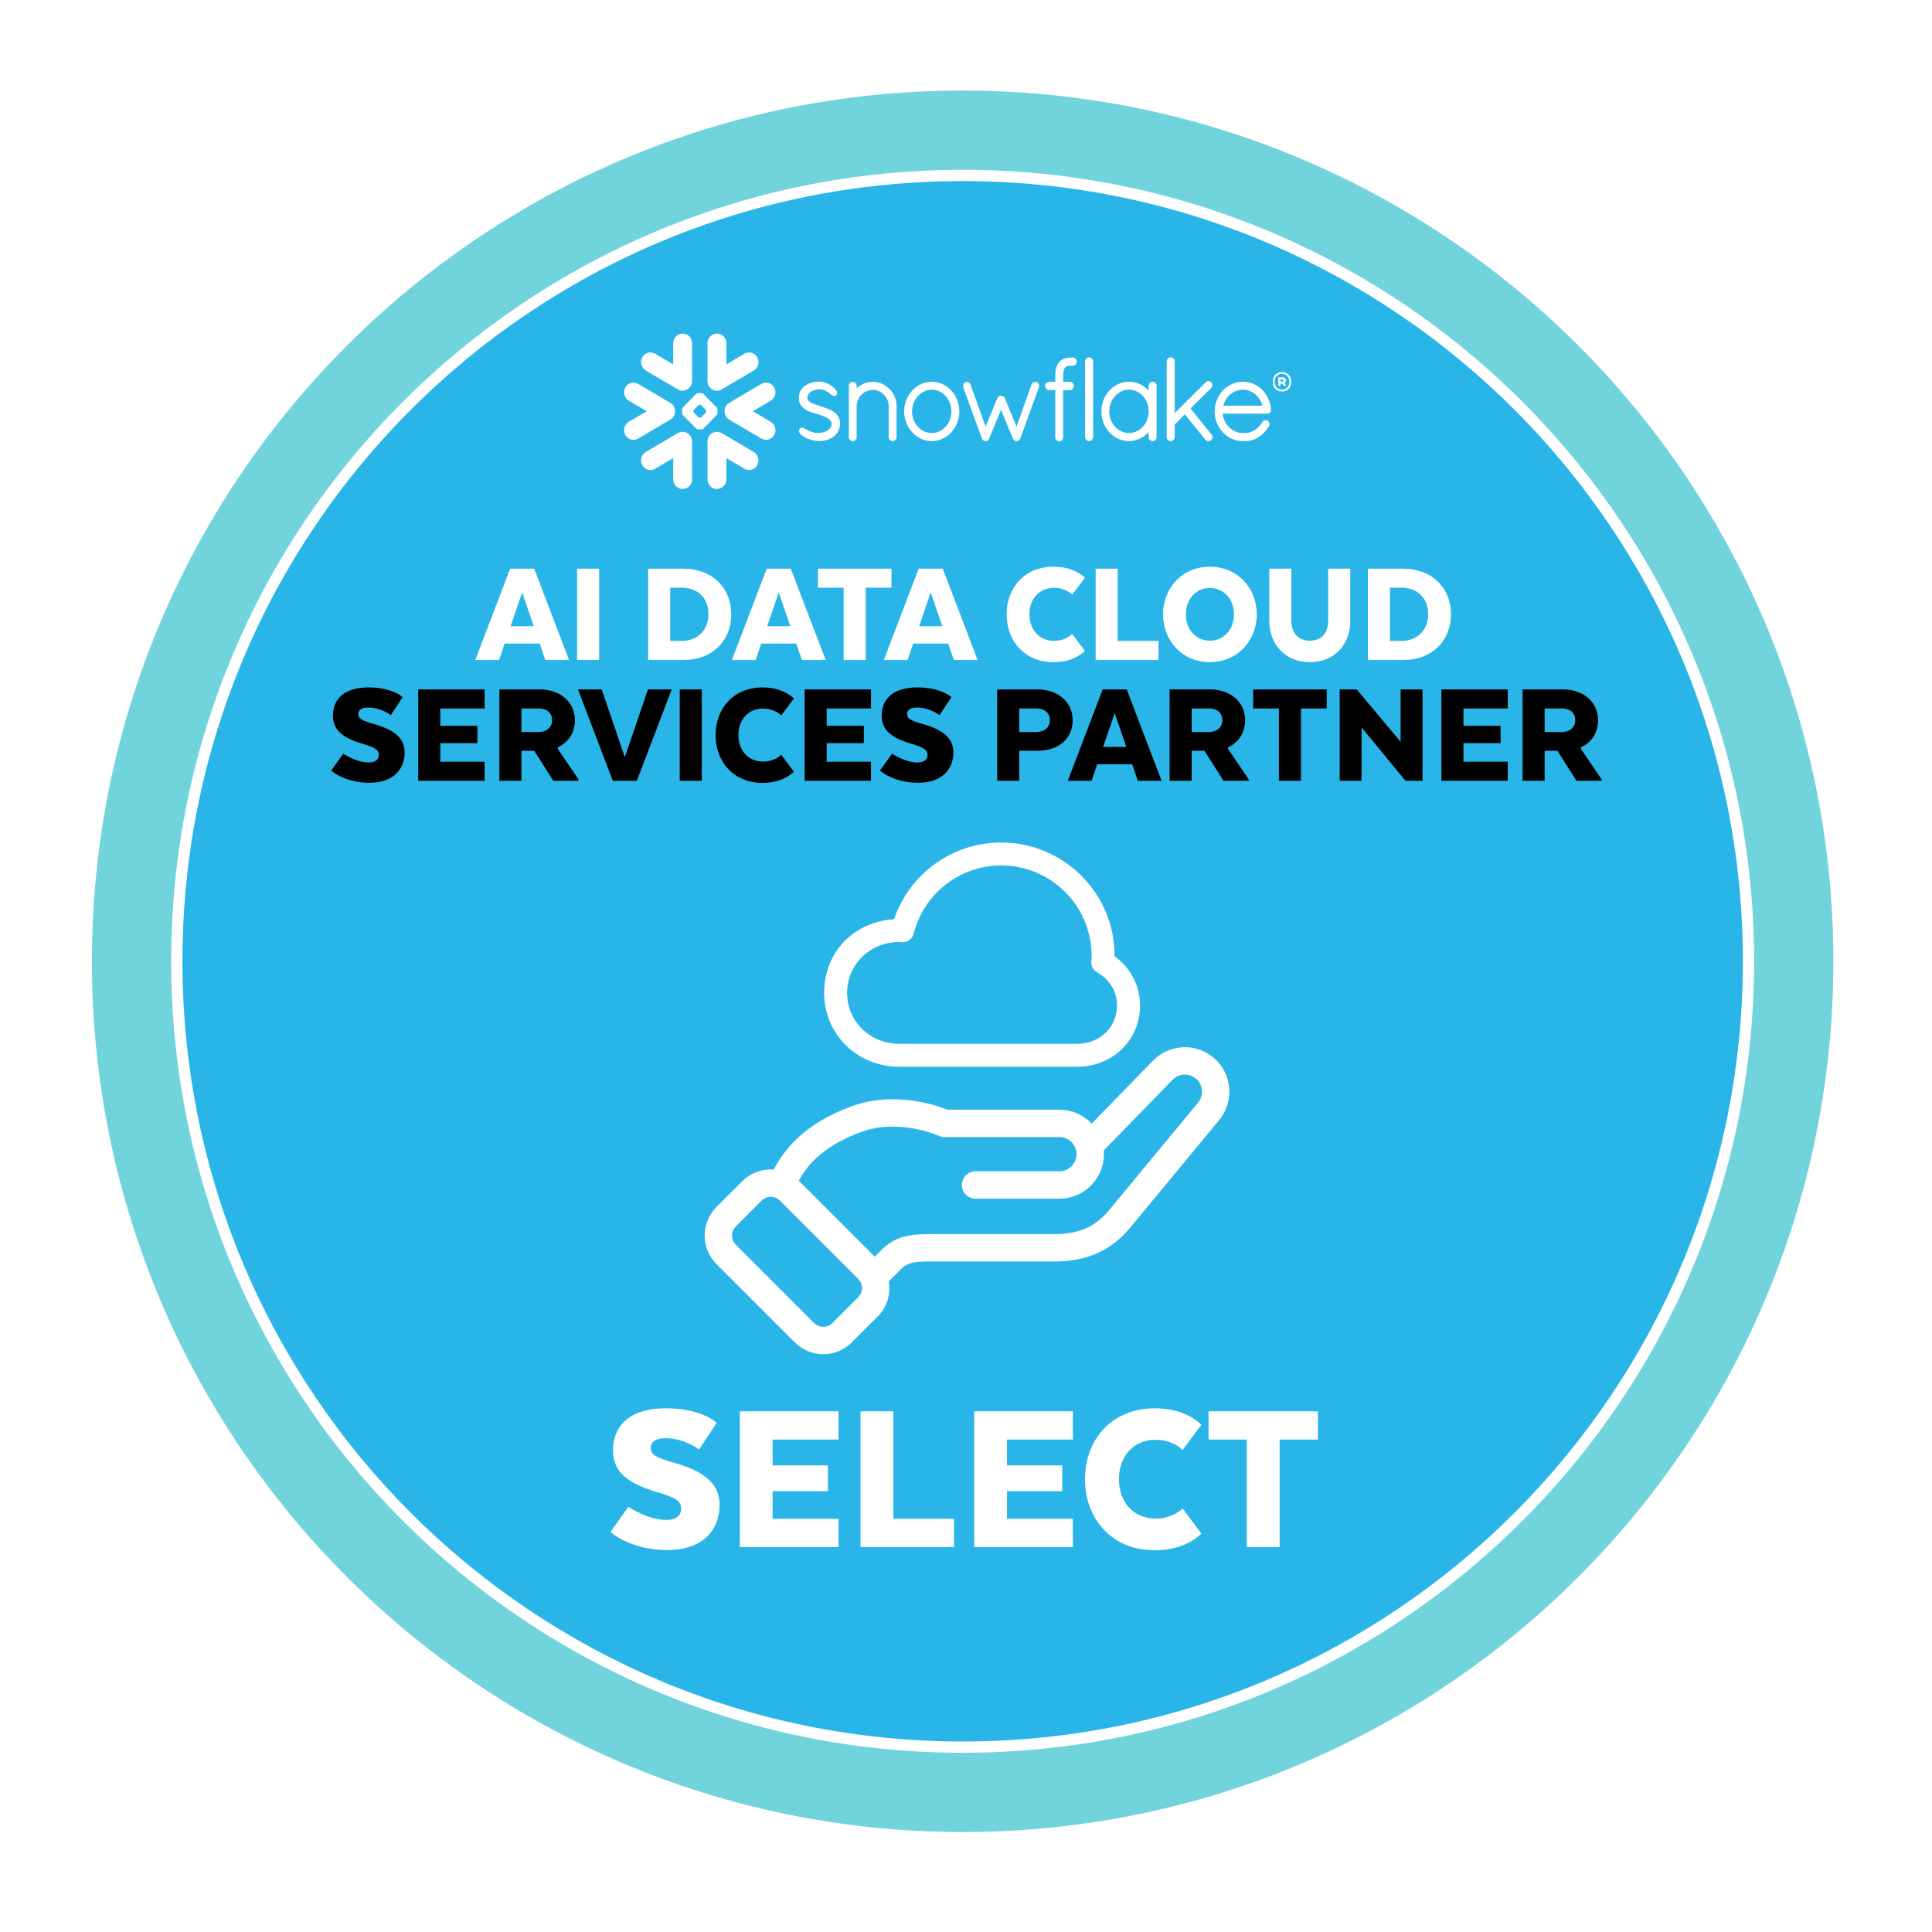 <svg xmlns="http://www.w3.org/2000/svg" xmlns:xlink="http://www.w3.org/1999/xlink" width="512" height="512" viewBox="0 0 512 512" fill="none"><g clip-path="url(#clip0_1622_6625)"><path d="M255.11 475C376.751 475 475.36 376.391 475.36 254.75C475.36 133.109 376.751 34.5 255.11 34.5C133.47 34.5 34.86 133.109 34.86 254.75C34.86 376.391 133.47 475 255.11 475Z" fill="#29B5E8"></path><rect opacity="0.3" x="479.467" y="111" width="376" height="445" transform="rotate(90 479.467 111)" fill="url(#pattern0_1622_6625)"></rect><path d="M255.111 463.55C370.428 463.55 463.911 370.067 463.911 254.75C463.911 139.433 370.428 45.95 255.111 45.95C139.793 45.95 46.31 139.433 46.31 254.75C46.31 370.067 139.793 463.55 255.111 463.55Z" stroke="white" stroke-width="4.07" stroke-miterlimit="10"></path><path d="M255.11 475C376.751 475 475.36 376.391 475.36 254.75C475.36 133.109 376.751 34.5 255.11 34.5C133.47 34.5 34.86 133.109 34.86 254.75C34.86 376.391 133.47 475 255.11 475Z" stroke="#71D3DC" stroke-width="21" stroke-miterlimit="10"></path><path fill-rule="evenodd" clip-rule="evenodd" d="M274.756 101.281L274.751 101.278C274.751 101.278 274.748 101.276 274.745 101.276C274.625 101.222 274.493 101.194 274.367 101.194C274.162 101.196 273.965 101.258 273.794 101.368C273.619 101.481 273.471 101.646 273.386 101.852V101.857L269.385 113.044L266.302 105.546L266.297 105.542C266.21 105.333 266.055 105.171 265.879 105.058C265.701 104.945 265.496 104.883 265.279 104.883C265.07 104.883 264.874 104.95 264.701 105.06C264.531 105.172 264.378 105.333 264.291 105.542L264.289 105.546L261.2 113.049L257.177 101.867H257.174C257.104 101.651 256.961 101.482 256.791 101.371C256.618 101.258 256.416 101.196 256.208 101.194C256.075 101.194 255.941 101.222 255.814 101.276H255.808L255.803 101.281C255.428 101.459 255.199 101.842 255.197 102.26C255.197 102.391 255.223 102.522 255.272 102.651H255.271L260.219 116.224V116.229C260.258 116.33 260.312 116.43 260.392 116.528C260.45 116.599 260.535 116.658 260.623 116.707C260.639 116.723 260.665 116.746 260.703 116.771C260.744 116.797 260.797 116.815 260.852 116.825C260.94 116.854 261.057 116.898 261.214 116.898C261.414 116.898 261.6 116.825 261.766 116.715C261.922 116.609 262.061 116.45 262.138 116.244L262.151 116.234L265.279 108.593L268.413 116.203H268.416C268.488 116.406 268.615 116.565 268.762 116.677C268.917 116.797 269.092 116.871 269.276 116.898H269.408C269.533 116.898 269.654 116.874 269.757 116.833C269.864 116.79 269.951 116.735 270.022 116.679C270.191 116.548 270.321 116.368 270.401 116.168V116.164L275.317 102.651C275.365 102.522 275.391 102.392 275.391 102.261C275.389 101.847 275.15 101.453 274.756 101.281V101.281ZM252.138 109.03C252.138 107.436 251.539 105.992 250.586 104.95C249.628 103.906 248.33 103.268 246.92 103.268C245.511 103.268 244.21 103.906 243.254 104.95C242.299 105.992 241.7 107.436 241.7 109.03C241.7 110.622 242.299 112.053 243.254 113.088C244.21 114.128 245.511 114.756 246.92 114.756C248.33 114.756 249.632 114.128 250.586 113.088C251.539 112.053 252.138 110.622 252.138 109.03V109.03ZM252.11 103.497C253.434 104.93 254.238 106.897 254.241 109.03C254.238 111.162 253.434 113.128 252.11 114.561C250.797 115.993 248.963 116.898 246.924 116.898C244.9 116.898 243.063 115.993 241.745 114.561C240.425 113.128 239.608 111.162 239.608 109.03C239.608 106.897 240.425 104.93 241.745 103.497C243.063 102.066 244.9 101.161 246.924 101.161C248.963 101.161 250.797 102.066 252.11 103.497V103.497ZM231.278 101.189C229.637 101.189 228.14 101.842 227.022 102.885V102.261C227.02 101.975 226.916 101.708 226.733 101.512C226.556 101.319 226.293 101.189 226.004 101.189C225.706 101.189 225.437 101.312 225.25 101.51C225.066 101.705 224.955 101.975 224.955 102.261V116.151L224.998 116.195L225 116.201C225.011 116.247 225.04 116.298 225.071 116.347C225.213 116.604 225.447 116.799 225.737 116.885L225.779 116.898H226.004C226.155 116.898 226.307 116.866 226.451 116.797C226.572 116.738 226.684 116.643 226.774 116.522L226.777 116.523C226.788 116.512 226.791 116.497 226.804 116.486C226.809 116.484 226.813 116.479 226.817 116.474C226.873 116.401 226.919 116.325 226.948 116.255C226.979 116.172 226.998 116.093 227.012 116.032L227.022 115.993V107.654C227.052 106.461 227.533 105.382 228.303 104.598C229.069 103.814 230.118 103.33 231.278 103.33C232.457 103.33 233.509 103.814 234.272 104.598C235.037 105.379 235.502 106.456 235.502 107.642V115.831C235.502 116.131 235.627 116.407 235.816 116.597C236.01 116.787 236.274 116.898 236.55 116.898C236.83 116.898 237.093 116.787 237.285 116.597C237.48 116.407 237.599 116.131 237.599 115.831V107.642C237.599 104.107 234.773 101.194 231.278 101.189V101.189ZM334.54 107.511C333.944 105.042 331.822 103.282 329.4 103.287C326.917 103.287 324.823 105.009 324.175 107.511H334.54ZM336.836 108.523V108.629C336.836 108.925 336.706 109.192 336.509 109.367C336.314 109.544 336.059 109.635 335.785 109.639H324.029C324.328 112.57 326.619 114.733 329.353 114.756H330.047C330.952 114.759 331.833 114.44 332.608 113.912C333.385 113.388 334.057 112.657 334.529 111.851C334.627 111.679 334.766 111.549 334.918 111.468C335.074 111.382 335.24 111.342 335.408 111.342C335.594 111.342 335.778 111.391 335.94 111.491L335.952 111.496L335.964 111.506C336.259 111.727 336.443 112.064 336.443 112.434C336.443 112.622 336.395 112.814 336.294 112.987L336.291 112.994L336.288 112.997C335.631 114.064 334.735 115.038 333.672 115.743C332.607 116.45 331.372 116.898 330.047 116.898H329.342C327.279 116.884 325.414 115.993 324.07 114.569C322.729 113.151 321.903 111.201 321.903 109.059C321.903 106.881 322.736 104.904 324.088 103.474C325.44 102.045 327.319 101.161 329.4 101.161C331.386 101.161 333.17 101.968 334.492 103.289C335.814 104.61 336.677 106.444 336.831 108.508L336.836 108.523ZM288.614 94.697C288.328 94.697 288.065 94.82 287.876 95.013C287.687 95.205 287.567 95.475 287.567 95.767V115.831C287.567 116.124 287.687 116.393 287.876 116.583C288.065 116.772 288.328 116.898 288.614 116.898C289.209 116.898 289.689 116.42 289.692 115.831V95.767C289.689 95.177 289.209 94.697 288.614 94.697V94.697ZM220.108 108.647C219.262 108.239 218.303 107.939 217.345 107.614C216.464 107.31 215.57 107.051 214.932 106.711C214.612 106.536 214.362 106.351 214.2 106.143C214.035 105.935 213.955 105.724 213.95 105.436C213.952 105.042 214.064 104.724 214.253 104.443C214.54 104.022 215.02 103.695 215.546 103.484C216.065 103.271 216.627 103.171 217.029 103.171C218.218 103.173 218.969 103.577 219.546 103.996C219.831 104.207 220.071 104.421 220.299 104.598C220.416 104.69 220.525 104.773 220.651 104.835C220.771 104.896 220.912 104.945 221.066 104.945C221.164 104.945 221.261 104.927 221.351 104.888C221.445 104.849 221.527 104.793 221.606 104.724C221.683 104.651 221.748 104.562 221.795 104.464C221.836 104.362 221.856 104.258 221.856 104.155C221.856 103.965 221.796 103.787 221.711 103.619C221.553 103.325 221.309 103.044 220.999 102.762C220.537 102.343 219.929 101.944 219.273 101.643C218.617 101.342 217.912 101.137 217.241 101.137C215.685 101.137 214.386 101.497 213.442 102.16C212.951 102.507 212.518 102.886 212.212 103.41C211.901 103.935 211.729 104.584 211.706 105.426C211.704 105.464 211.704 105.502 211.704 105.539C211.701 106.357 211.959 107.032 212.364 107.56C212.98 108.356 213.893 108.832 214.788 109.169C215.682 109.506 216.576 109.708 217.14 109.901C217.934 110.171 218.778 110.463 219.393 110.851C219.7 111.049 219.948 111.262 220.116 111.496C220.279 111.737 220.372 111.985 220.376 112.3V112.323C220.374 112.778 220.243 113.134 220.026 113.44C219.7 113.895 219.156 114.229 218.58 114.44C218.005 114.646 217.407 114.733 217.023 114.733C215.666 114.733 214.758 114.399 214.099 114.064C213.769 113.895 213.502 113.728 213.26 113.588C213.14 113.52 213.028 113.458 212.909 113.409C212.794 113.36 212.671 113.329 212.531 113.329C212.446 113.329 212.353 113.344 212.268 113.378C212.182 113.416 212.103 113.468 212.038 113.532C211.946 113.622 211.866 113.723 211.81 113.84C211.756 113.956 211.729 114.078 211.729 114.206C211.729 114.416 211.805 114.607 211.914 114.781C212.086 115.031 212.337 115.255 212.651 115.479C212.975 115.7 213.361 115.918 213.806 116.133C214.793 116.609 216.058 116.858 217.02 116.874H217.023C218.517 116.874 219.808 116.522 220.896 115.704V115.702H220.898C221.961 114.884 222.623 113.668 222.623 112.295C222.623 111.54 222.45 110.9 222.147 110.377C221.691 109.583 220.949 109.059 220.108 108.647V108.647ZM304.412 109.03C304.412 107.421 303.818 105.979 302.868 104.939C301.919 103.901 300.617 103.271 299.193 103.268C297.78 103.268 296.483 103.901 295.524 104.939C294.573 105.979 293.971 107.421 293.971 109.03C293.971 110.637 294.573 112.069 295.524 113.102C296.478 114.134 297.78 114.756 299.193 114.756C300.62 114.756 301.923 114.134 302.871 113.105C303.818 112.069 304.412 110.639 304.412 109.03V109.03ZM306.193 101.459C306.387 101.651 306.507 101.928 306.507 102.227V115.831C306.507 116.124 306.384 116.393 306.2 116.583C306.01 116.772 305.749 116.898 305.461 116.898C305.173 116.898 304.909 116.772 304.723 116.583C304.534 116.393 304.412 116.124 304.412 115.831V114.504C303.093 115.959 301.242 116.898 299.193 116.898C297.154 116.898 295.318 116.003 294.003 114.569C292.683 113.142 291.876 111.177 291.876 109.03C291.876 106.883 292.683 104.916 294.003 103.487C295.318 102.055 297.154 101.161 299.193 101.161C301.24 101.161 303.093 102.073 304.412 103.521V102.227C304.412 101.928 304.532 101.651 304.726 101.459C304.92 101.271 305.181 101.161 305.461 101.161C305.738 101.161 306.003 101.271 306.193 101.459V101.459ZM320.984 102.839C321.192 102.628 321.305 102.348 321.305 102.07C321.305 101.796 321.192 101.523 320.982 101.325H320.984C320.982 101.319 320.977 101.319 320.977 101.319C320.975 101.314 320.972 101.312 320.972 101.312H320.969C320.767 101.109 320.508 100.998 320.24 100.998C319.969 100.998 319.705 101.113 319.503 101.319L311.313 109.474V95.767C311.313 95.177 310.829 94.697 310.235 94.697C309.948 94.697 309.685 94.82 309.498 95.013C309.312 95.205 309.187 95.475 309.187 95.767V115.831C309.187 116.124 309.312 116.393 309.498 116.583C309.685 116.772 309.948 116.898 310.235 116.898C310.829 116.898 311.313 116.42 311.313 115.831V112.521L313.98 109.799L319.417 116.501C319.519 116.655 319.659 116.761 319.796 116.816C319.953 116.877 320.106 116.898 320.242 116.898C320.429 116.898 320.694 116.858 320.926 116.671L320.939 116.663L320.953 116.648C321.171 116.429 321.294 116.137 321.294 115.84C321.294 115.589 321.203 115.334 321.035 115.129V115.126L315.5 108.252L320.979 102.839H320.984ZM284.292 94.745H284.058C284.028 94.745 283.997 94.748 283.966 94.749C283.937 94.748 283.906 94.745 283.876 94.745C283.272 94.745 282.686 94.815 282.138 95.002C281.598 95.185 281.1 95.488 280.714 95.948L280.712 95.946L280.711 95.948V95.949C280.312 96.403 280.049 96.944 279.889 97.56C279.729 98.178 279.663 98.875 279.657 99.667V101.201H278.002C277.427 101.204 276.97 101.674 276.97 102.242C276.967 102.548 277.084 102.829 277.273 103.032C277.463 103.232 277.724 103.363 278.014 103.379H279.657V115.858L279.655 115.887C279.655 116.18 279.775 116.45 279.969 116.643C280.161 116.833 280.43 116.946 280.723 116.946C281.281 116.942 281.739 116.478 281.74 115.887V103.379H283.52C283.807 103.363 284.071 103.24 284.26 103.042C284.454 102.844 284.573 102.566 284.573 102.265V102.224C284.566 101.662 284.106 101.201 283.531 101.201H281.74V99.674C281.752 98.998 281.821 98.492 281.92 98.124C282.016 97.754 282.147 97.522 282.266 97.378C282.381 97.25 282.532 97.144 282.777 97.059C283.024 96.977 283.365 96.925 283.826 96.925H283.881C283.908 96.925 283.937 96.92 283.962 96.92C283.995 96.92 284.025 96.925 284.058 96.925H284.193H284.292C284.883 96.925 285.359 96.437 285.359 95.835C285.359 95.233 284.883 94.745 284.292 94.745V94.745ZM178.787 109.738C178.872 109.465 178.908 109.183 178.901 108.905C178.891 108.704 178.866 108.503 178.81 108.302C178.642 107.676 178.243 107.118 177.645 106.766L169.145 101.752C167.946 101.047 166.416 101.466 165.727 102.69C165.032 103.912 165.442 105.473 166.642 106.181L171.392 108.987L166.642 111.786C165.442 112.494 165.033 114.055 165.727 115.283C166.416 116.504 167.946 116.921 169.145 116.216L177.645 111.198C178.219 110.861 178.608 110.332 178.787 109.738V109.738ZM181.094 114.437C180.606 114.394 180.098 114.499 179.641 114.771L171.135 119.782C169.939 120.489 169.53 122.058 170.22 123.282C170.914 124.503 172.442 124.924 173.637 124.213L178.403 121.405V127.017C178.403 128.431 179.523 129.576 180.908 129.576C182.287 129.576 183.41 128.431 183.41 127.017V116.985C183.41 115.638 182.388 114.532 181.094 114.437V114.437ZM189.805 103.534C190.292 103.575 190.798 103.469 191.255 103.2L199.759 98.185C200.958 97.477 201.364 95.915 200.675 94.687C199.985 93.465 198.455 93.046 197.259 93.753L192.496 96.564V90.951C192.496 89.541 191.377 88.395 189.991 88.395C188.605 88.395 187.489 89.541 187.489 90.951V100.983C187.489 102.328 188.508 103.436 189.805 103.534V103.534ZM171.135 98.185L179.641 103.2C180.098 103.469 180.606 103.575 181.094 103.534C182.388 103.436 183.41 102.328 183.41 100.983V90.951C183.41 89.541 182.287 88.395 180.908 88.395C179.523 88.395 178.403 89.541 178.403 90.951V96.564L173.637 93.753C172.442 93.046 170.914 93.465 170.22 94.687C169.53 95.915 169.939 97.477 171.135 98.185V98.185ZM187.12 108.966C187.12 108.82 187.034 108.617 186.933 108.509L185.909 107.469C185.809 107.366 185.61 107.28 185.467 107.28H185.427C185.285 107.28 185.086 107.366 184.987 107.469L183.963 108.509C183.861 108.617 183.782 108.82 183.782 108.966V109.007C183.782 109.151 183.861 109.352 183.963 109.457L184.987 110.501C185.088 110.604 185.285 110.689 185.427 110.689H185.467C185.61 110.689 185.809 110.604 185.909 110.501L186.933 109.457C187.034 109.352 187.12 109.151 187.12 109.007V108.966ZM189.946 109.967L186.411 113.574C186.31 113.681 186.114 113.767 185.967 113.767H185.711H185.188H184.927C184.785 113.767 184.586 113.681 184.484 113.574L180.95 109.967C180.849 109.866 180.767 109.661 180.767 109.518V109.251V108.717V108.454C180.767 108.306 180.849 108.102 180.95 107.999L184.484 104.392C184.586 104.286 184.785 104.202 184.927 104.202H185.188H185.711H185.967C186.111 104.202 186.31 104.286 186.411 104.392L189.946 107.999C190.047 108.102 190.129 108.306 190.129 108.454V108.717V109.251V109.518C190.129 109.661 190.047 109.866 189.946 109.967V109.967ZM199.759 119.782L191.255 114.771C190.798 114.499 190.292 114.394 189.805 114.437C188.508 114.532 187.489 115.638 187.489 116.985V127.017C187.489 128.431 188.605 129.576 189.991 129.576C191.377 129.576 192.496 128.431 192.496 127.017V121.405L197.259 124.213C198.455 124.924 199.985 124.503 200.675 123.282C201.364 122.058 200.958 120.489 199.759 119.782V119.782ZM204.256 106.181L199.506 108.987L204.256 111.786C205.456 112.494 205.866 114.055 205.172 115.283C204.48 116.504 202.949 116.921 201.754 116.216L193.248 111.198C192.68 110.861 192.286 110.332 192.112 109.738C192.029 109.465 191.99 109.183 192 108.905C192.005 108.704 192.033 108.503 192.088 108.302C192.258 107.676 192.657 107.118 193.248 106.766L201.754 101.752C202.949 101.047 204.48 101.466 205.172 102.69C205.866 103.912 205.456 105.473 204.256 106.181V106.181ZM342.192 101.175C342.192 102.582 341.27 103.756 339.731 103.756C338.202 103.756 337.291 102.571 337.291 101.175C337.291 99.769 338.202 98.594 339.731 98.594C341.27 98.594 342.192 99.769 342.192 101.175ZM341.704 101.175C341.704 99.979 340.923 99.071 339.731 99.071C338.56 99.071 337.779 99.935 337.779 101.175C337.779 102.361 338.56 103.28 339.731 103.28C340.923 103.28 341.704 102.372 341.704 101.175ZM338.766 100.012H339.817C340.392 100.012 340.771 100.334 340.771 100.832C340.771 101.142 340.62 101.375 340.392 101.519L340.804 102.128V102.25H340.208L339.806 101.663H339.34V102.25H338.766V100.012ZM339.806 100.555H339.34V101.142H339.806C340.023 101.142 340.164 101.043 340.164 100.854C340.164 100.655 340.034 100.555 339.806 100.555Z" fill="white"></path><path d="M141.566 150.703L150.805 174.91H144.511L143.018 170.553H133.739L132.246 174.91H125.952L135.191 150.703H141.566ZM138.378 156.996L135.312 165.953H141.445L138.378 156.996ZM158.779 150.703V174.91H152.929V150.703H158.779ZM193.791 162.806C193.791 169.746 188.869 174.91 181.082 174.91H171.762V150.703H181.082C188.869 150.703 193.791 155.867 193.791 162.806ZM180.639 155.746H177.613V169.867H180.639C184.552 169.867 187.739 167.244 187.739 162.806C187.739 158.126 184.552 155.746 180.639 155.746ZM209.57 150.703L218.809 174.91H212.515L211.022 170.553H201.743L200.25 174.91H193.956L203.195 150.703H209.57ZM206.383 156.996L203.316 165.953H209.449L206.383 156.996ZM216.76 155.746V150.703H236.247V155.746H229.428V174.91H223.578V155.746H216.76ZM249.837 150.703L259.076 174.91H252.782L251.289 170.553H242.01L240.517 174.91H234.223L243.462 150.703H249.837ZM246.649 156.996L243.583 165.953H249.716L246.649 156.996ZM284.153 168.011L287.502 172.489C287.502 172.489 284.919 175.475 279.231 175.475C271.404 175.475 266.764 169.746 266.764 162.806C266.764 155.867 271.404 150.178 279.231 150.178C284.919 150.178 287.502 153.123 287.502 153.123L284.153 157.602C284.153 157.602 282.539 155.786 279.311 155.786C275.519 155.786 272.816 158.61 272.816 162.806C272.816 167.002 275.519 169.826 279.311 169.826C282.539 169.826 284.153 168.011 284.153 168.011ZM307.019 174.91H290.356V150.703H296.206V169.867H307.019V174.91ZM320.598 175.475C313.295 175.475 308.212 169.746 308.212 162.806C308.212 155.867 313.295 150.178 320.598 150.178C327.981 150.178 333.065 155.867 333.065 162.806C333.065 169.746 327.981 175.475 320.598 175.475ZM320.598 169.786C324.189 169.786 327.013 167.002 327.013 162.806C327.013 158.61 324.189 155.826 320.598 155.826C317.088 155.826 314.264 158.61 314.264 162.806C314.264 167.002 317.088 169.786 320.598 169.786ZM347.1 175.475C340.564 175.475 336.368 170.714 336.368 164.46V150.703H342.218V164.46C342.218 167.486 343.832 169.786 347.1 169.786C350.489 169.786 351.982 167.486 351.982 164.46V150.703H357.832V164.46C357.832 170.714 353.797 175.475 347.1 175.475ZM384.526 162.806C384.526 169.746 379.604 174.91 371.817 174.91H362.498V150.703H371.817C379.604 150.703 384.526 155.867 384.526 162.806ZM371.374 155.746H368.348V169.867H371.374C375.287 169.867 378.474 167.244 378.474 162.806C378.474 158.126 375.287 155.746 371.374 155.746Z" fill="white"></path><path d="M87.785 204.207L90.972 199.728C90.972 199.728 94.442 202.068 97.71 202.068C99.525 202.068 100.373 201.262 100.373 200.051C100.373 198.8 99.606 198.155 96.217 197.146C91.134 195.654 88.229 193.677 88.229 189.682C88.229 185.285 91.214 182.178 97.589 182.178C104.165 182.178 106.707 184.76 106.707 184.76L103.56 189.521C103.56 189.521 101.018 187.504 97.589 187.504C95.612 187.504 94.966 188.27 94.966 189.279C94.966 190.489 96.016 190.973 98.799 191.78C104.165 193.273 107.232 195.371 107.232 199.406C107.232 203.803 104.286 207.434 97.912 207.434C91.214 207.434 87.785 204.207 87.785 204.207ZM126.525 192.345V196.945H116.681V201.867H128.421V206.91H110.83V182.703H128.421V187.746H116.681V192.345H126.525ZM132.343 182.703H143.034C148.562 182.703 152.354 186.132 152.354 190.852C152.354 194.201 150.619 196.743 147.836 198.034V198.478L153.282 206.506V206.91H146.625L141.582 198.962H138.193V206.91H132.343V182.703ZM146.302 190.852C146.302 188.754 144.769 187.746 142.631 187.746H138.193V193.999H142.671C144.729 193.999 146.302 192.91 146.302 190.852ZM162.397 206.91L153.158 182.703H159.452L165.584 200.656L171.717 182.703H178.011L168.771 206.91H162.397ZM185.985 182.703V206.91H180.135V182.703H185.985ZM207.027 200.011L210.376 204.489C210.376 204.489 207.794 207.475 202.105 207.475C194.278 207.475 189.639 201.746 189.639 194.806C189.639 187.867 194.278 182.178 202.105 182.178C207.794 182.178 210.376 185.123 210.376 185.123L207.027 189.602C207.027 189.602 205.414 187.786 202.186 187.786C198.394 187.786 195.69 190.61 195.69 194.806C195.69 199.002 198.394 201.826 202.186 201.826C205.414 201.826 207.027 200.011 207.027 200.011ZM228.925 192.345V196.945H219.081V201.867H230.822V206.91H213.231V182.703H230.822V187.746H219.081V192.345H228.925ZM233.21 204.207L236.397 199.728C236.397 199.728 239.867 202.068 243.135 202.068C244.951 202.068 245.798 201.262 245.798 200.051C245.798 198.8 245.031 198.155 241.642 197.146C236.559 195.654 233.654 193.677 233.654 189.682C233.654 185.285 236.639 182.178 243.014 182.178C249.59 182.178 252.132 184.76 252.132 184.76L248.985 189.521C248.985 189.521 246.443 187.504 243.014 187.504C241.037 187.504 240.392 188.27 240.392 189.279C240.392 190.489 241.441 190.973 244.224 191.78C249.59 193.273 252.657 195.371 252.657 199.406C252.657 203.803 249.711 207.434 243.337 207.434C236.639 207.434 233.21 204.207 233.21 204.207ZM274.945 182.703C280.473 182.703 284.265 186.132 284.265 190.852C284.265 195.815 280.513 198.962 274.945 198.962H270.104V206.91H264.254V182.703H274.945ZM278.213 190.852C278.213 188.754 276.68 187.746 274.542 187.746H270.104V193.999H274.582C276.64 193.999 278.213 192.91 278.213 190.852ZM298.594 182.703L307.833 206.91H301.539L300.047 202.553H290.767L289.274 206.91H282.98L292.22 182.703H298.594ZM295.407 188.996L292.341 197.953H298.473L295.407 188.996ZM309.958 182.703H320.649C326.177 182.703 329.969 186.132 329.969 190.852C329.969 194.201 328.234 196.743 325.45 198.034V198.478L330.897 206.506V206.91H324.24L319.197 198.962H315.808V206.91H309.958V182.703ZM323.917 190.852C323.917 188.754 322.384 187.746 320.246 187.746H315.808V193.999H320.286C322.344 193.999 323.917 192.91 323.917 190.852ZM332.103 187.746V182.703H351.59V187.746H344.772V206.91H338.921V187.746H332.103ZM376.979 182.703V206.91H372.461L360.841 192.789V206.91H355.031V182.703H359.55L371.169 196.581V182.703H376.979ZM397.675 192.345V196.945H387.831V201.867H399.571V206.91H381.981V182.703H399.571V187.746H387.831V192.345H397.675ZM403.493 182.703H414.185C419.712 182.703 423.505 186.132 423.505 190.852C423.505 194.201 421.77 196.743 418.986 198.034V198.478L424.433 206.506V206.91H417.776L412.732 198.962H409.343V206.91H403.493V182.703ZM417.453 190.852C417.453 188.754 415.92 187.746 413.781 187.746H409.343V193.999H413.822C415.879 193.999 417.453 192.91 417.453 190.852Z" fill="black"></path><path d="M161.784 405.98L166.524 399.32C166.524 399.32 171.684 402.8 176.544 402.8C179.244 402.8 180.504 401.6 180.504 399.8C180.504 397.94 179.364 396.98 174.324 395.48C166.764 393.26 162.444 390.32 162.444 384.38C162.444 377.84 166.884 373.22 176.364 373.22C186.144 373.22 189.924 377.06 189.924 377.06L185.244 384.14C185.244 384.14 181.464 381.14 176.364 381.14C173.424 381.14 172.464 382.28 172.464 383.78C172.464 385.58 174.024 386.3 178.164 387.5C186.144 389.72 190.704 392.84 190.704 398.84C190.704 405.38 186.324 410.78 176.844 410.78C166.884 410.78 161.784 405.98 161.784 405.98ZM219.396 388.34V395.18H204.756V402.5H222.216V410H196.056V374H222.216V381.5H204.756V388.34H219.396ZM252.828 410H228.048V374H236.748V402.5H252.828V410ZM281.505 388.34V395.18H266.865V402.5H284.325V410H258.165V374H284.325V381.5H266.865V388.34H281.505ZM313.393 399.74L318.373 406.4C318.373 406.4 314.533 410.84 306.073 410.84C294.433 410.84 287.533 402.32 287.533 392C287.533 381.68 294.433 373.22 306.073 373.22C314.533 373.22 318.373 377.6 318.373 377.6L313.393 384.26C313.393 384.26 310.993 381.56 306.193 381.56C300.553 381.56 296.533 385.76 296.533 392C296.533 398.24 300.553 402.44 306.193 402.44C310.993 402.44 313.393 399.74 313.393 399.74ZM320.278 381.5V374H349.258V381.5H339.118V410H330.418V381.5H320.278Z" fill="white"></path><path d="M230.775 337.752L207.625 313.333L218.407 306.356L239.655 303.185L282.468 307.942L278.345 318.09L261.22 329.824L241.241 331.41L230.775 337.752Z" fill="#29B5E8"></path><path d="M288.96 303.316L307.834 283.948C310.796 280.55 315.965 280.202 319.362 283.135C322.76 286.096 323.108 291.265 320.175 294.662L296.975 322.712C292.677 328.055 287.218 330.669 279.697 330.669H246.479C241.02 330.669 238.639 331.336 236.025 333.95L232.541 337.434" fill="#29B5E8"></path><path d="M288.96 303.316L307.834 283.948C310.796 280.55 315.965 280.202 319.362 283.135C322.76 286.096 323.108 291.265 320.175 294.662L296.975 322.712C292.677 328.055 287.218 330.669 279.697 330.669H246.479C241.02 330.669 238.639 331.336 236.025 333.95L232.541 337.434" stroke="white" stroke-width="7.259" stroke-linecap="round" stroke-linejoin="round"></path><path d="M258.527 314.03H280.77C285.27 314.03 288.929 310.342 288.929 305.87C288.929 301.369 285.241 297.711 280.77 297.711H250.339C250.339 297.711 238.695 292.368 227.138 296.52C215.581 300.673 210.151 307.09 207.625 313.071" fill="#29B5E8"></path><path d="M258.527 314.03H280.77C285.27 314.03 288.929 310.342 288.929 305.87C288.929 301.369 285.241 297.711 280.77 297.711H250.339C250.339 297.711 238.695 292.368 227.138 296.52C215.581 300.673 210.151 307.09 207.625 313.071" stroke="white" stroke-width="7.259" stroke-linecap="round" stroke-linejoin="round"></path><path d="M230.008 336.366L209.25 315.608C206.495 312.853 202.027 312.853 199.271 315.608L192.434 322.445C189.679 325.201 189.679 329.669 192.434 332.424L213.192 353.182C215.948 355.938 220.416 355.938 223.171 353.182L230.008 346.345C232.764 343.59 232.764 339.122 230.008 336.366Z" fill="#29B5E8" stroke="white" stroke-width="7.259" stroke-linecap="round" stroke-linejoin="round"></path><path d="M285.571 282.701H238.329C227.158 282.701 218.407 274.102 218.407 263.128C218.407 252.155 226.428 244.287 236.929 243.602C241.054 231.518 252.407 223.269 265.329 223.269C281.888 223.269 295.372 236.723 295.372 253.266C295.372 253.312 295.372 253.357 295.372 253.403C299.633 256.508 302.129 261.272 302.129 266.492C302.129 275.563 294.87 282.685 285.586 282.685L285.571 282.701ZM238.299 249.644C230.583 249.644 224.495 255.564 224.495 263.128C224.495 270.692 230.568 276.613 238.329 276.613H285.571C291.43 276.613 296.026 272.169 296.026 266.507C296.026 262.809 294.094 259.582 290.715 257.649C289.695 257.071 289.102 255.96 289.193 254.788L289.223 254.408C289.254 254.027 289.284 253.662 289.284 253.266C289.284 240.086 278.539 229.356 265.329 229.356C254.386 229.356 244.843 236.783 242.134 247.422C241.784 248.822 240.475 249.781 239.045 249.72C238.847 249.72 238.649 249.69 238.451 249.659H238.299V249.644Z" fill="white"></path></g><defs><pattern id="pattern0_1622_6625" patternContentUnits="objectBoundingBox" width="1" height="1"><use xlink:href="#image0_1622_6625" transform="scale(0.001 0.001)"></use></pattern><clipPath id="clip0_1622_6625"><rect width="512" height="512" fill="white"></rect></clipPath><image id="image0_1622_6625" width="722" height="855"></image></defs></svg>